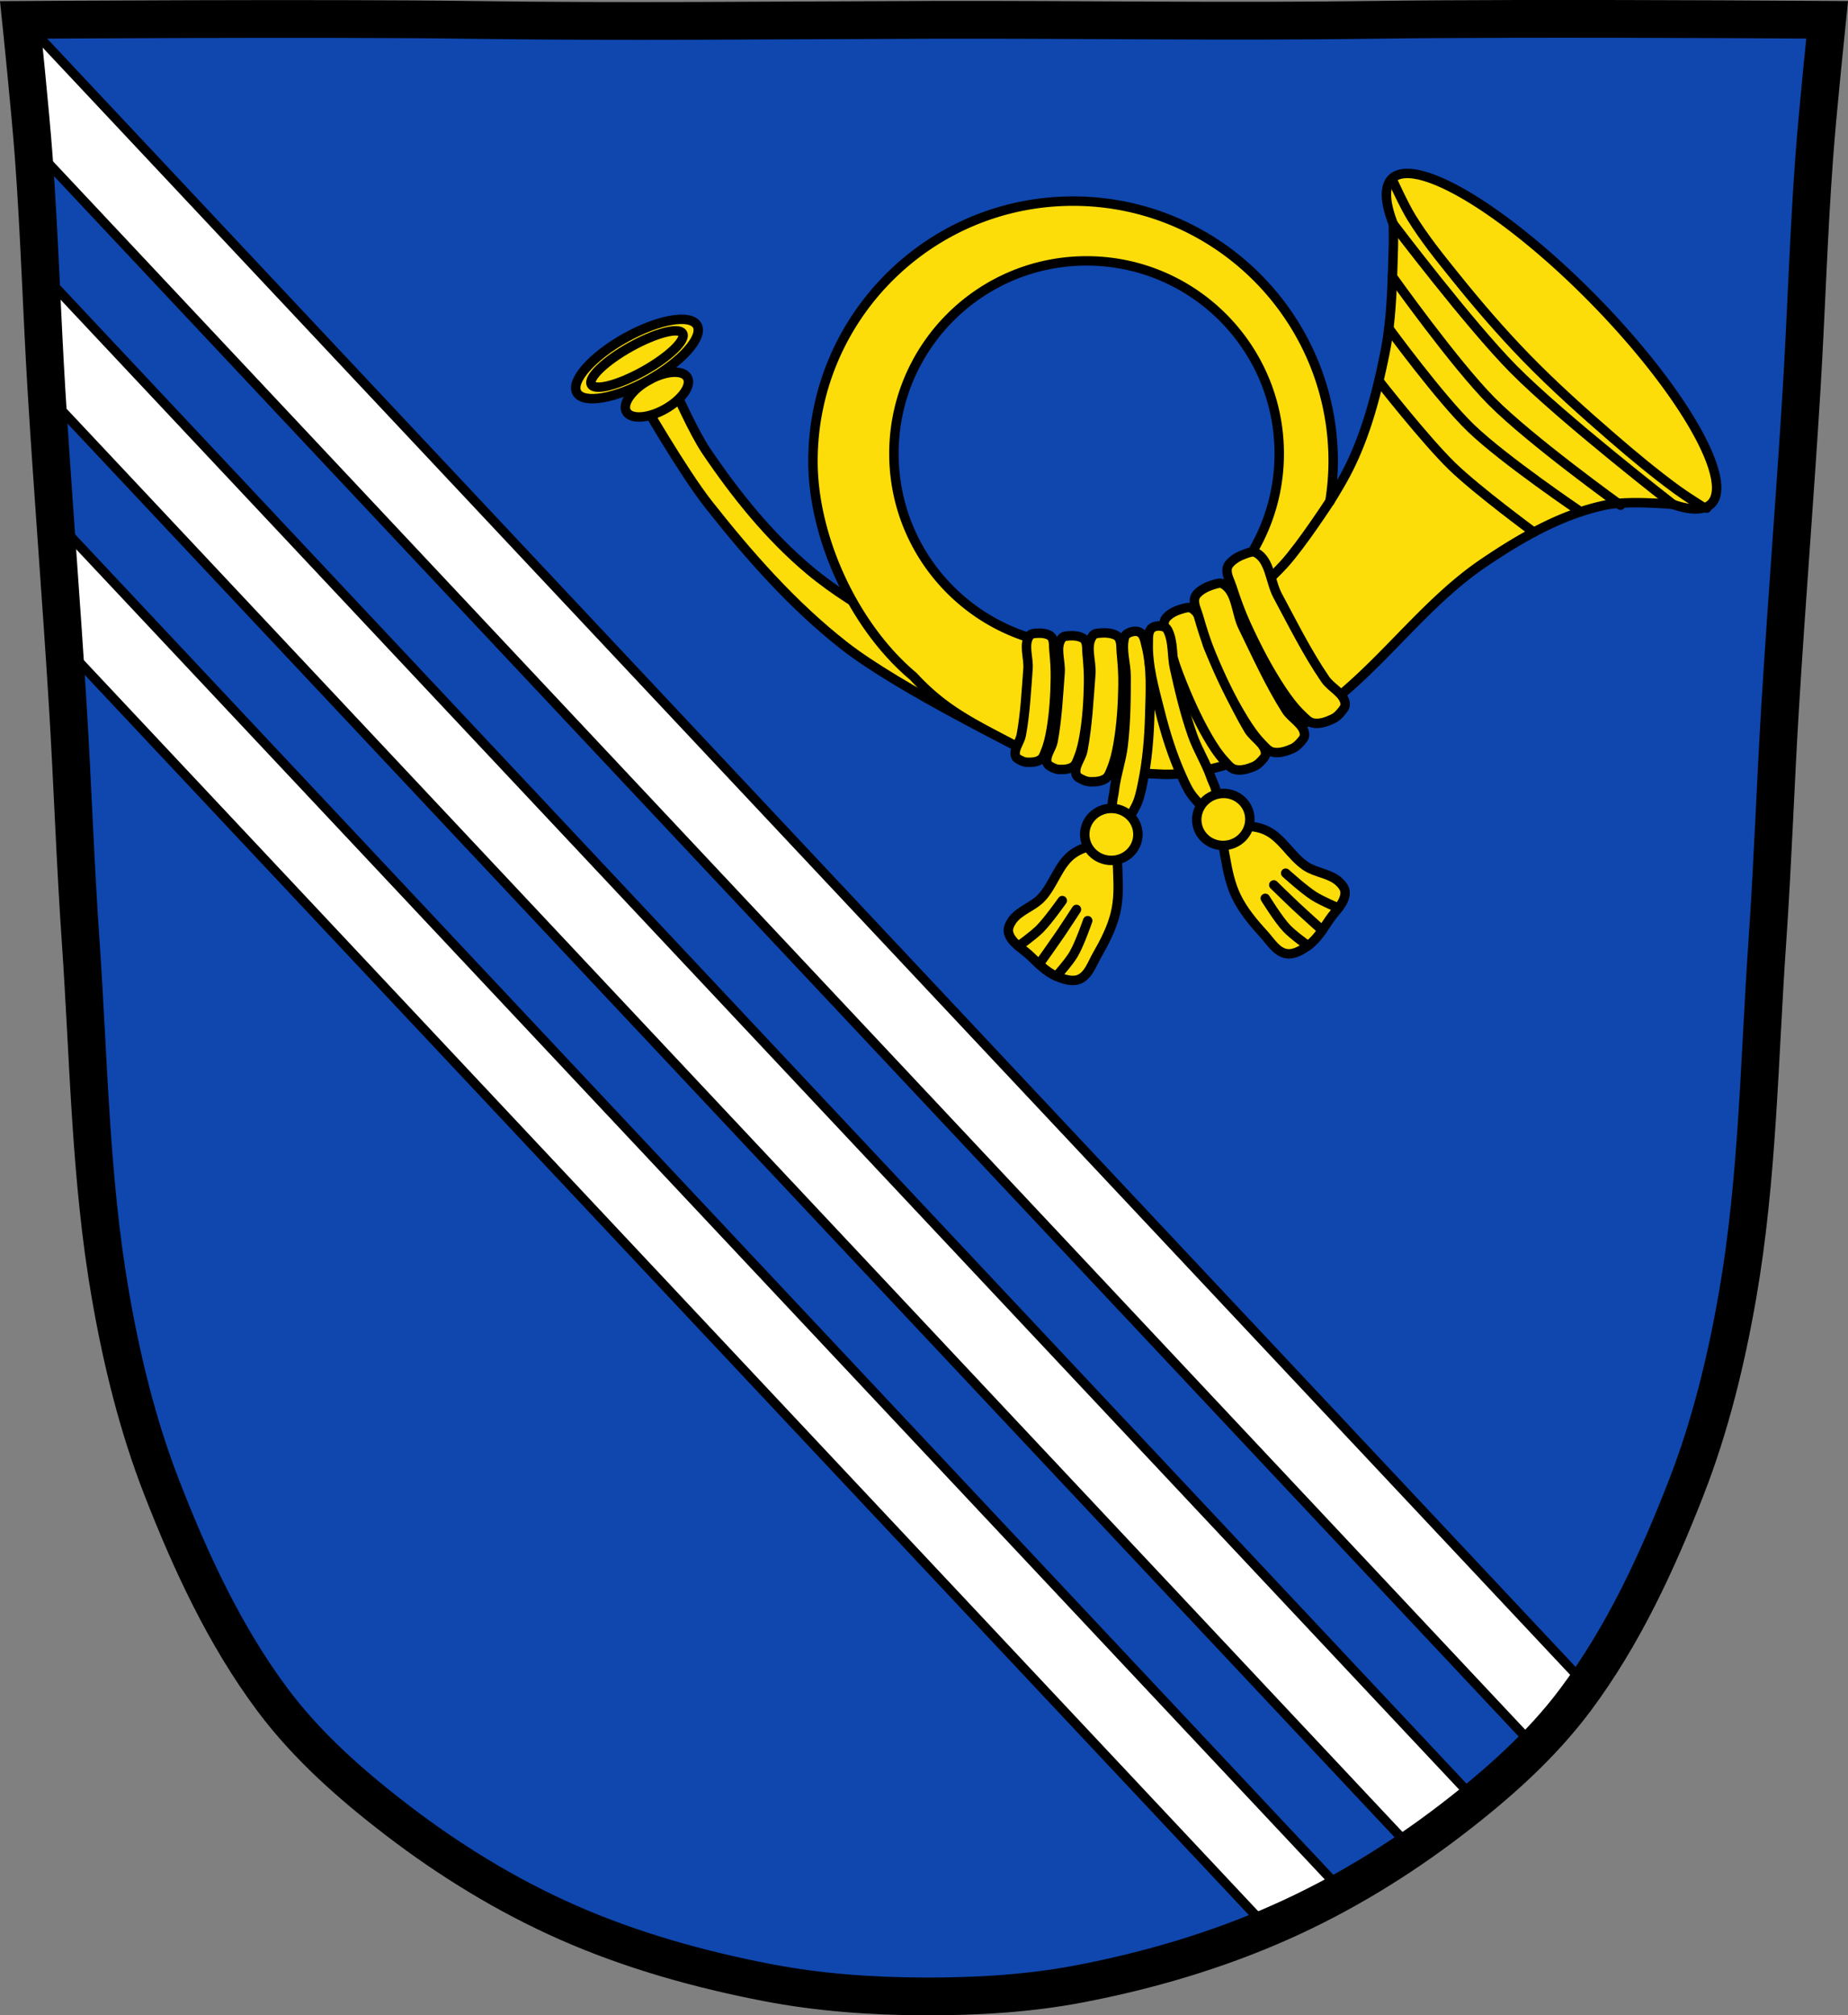 <?xml version="1.0" encoding="UTF-8" standalone="no"?><svg xmlns="http://www.w3.org/2000/svg" width="979.28" height="1067.6" viewBox="0 0 979.284 1067.603"><rect x="0" y="0" width="979.284" height="1067.603" fill="#808080" stroke="none"/><g transform="translate(228.16 15.433)"><path d="m571.31-5.407c-26.17.053-51.02.198-70.798.478-79.11 1.122-156.7-.214-235.05 0-2.653.007-5.305.036-7.958.043-78.35.214-155.94 1.122-235.05 0-79.11-1.122-239.53 0-239.53 0 0 0 4.995 48.18 6.784 72.32 3.067 41.38 4.256 82.87 6.784 124.29 3.405 55.766 7.902 111.49 11.307 167.25 2.529 41.41 3.91 82.9 6.784 124.29 4.346 62.59 5.02 125.75 15.786 187.56 6.02 34.562 14.418 68.979 27.14 101.67 15.355 39.473 33.473 78.71 58.839 112.63 18.288 24.456 41.648 45.04 65.884 63.62 27.747 21.272 57.962 39.816 89.93 53.968 33.818 14.97 69.917 25.08 106.24 32.09 27.334 5.278 55.35 7.255 83.19 7.349 27.662.094 55.55-1.52 82.71-6.741 36.46-7.01 72.54-17.626 106.46-32.746 31.934-14.235 62.23-32.696 89.98-53.968 24.24-18.58 47.595-39.17 65.884-63.62 25.365-33.919 43.484-73.16 58.839-112.63 12.718-32.695 21.12-67.16 27.14-101.72 10.762-61.814 11.44-124.97 15.786-187.56 2.874-41.39 4.256-82.87 6.784-124.29 3.405-55.766 7.902-111.44 11.307-167.21 2.529-41.41 3.717-82.909 6.784-124.29 1.79-24.14 6.784-72.32 6.784-72.32 0 0-90.24-.636-168.73-.478" fill="#0f47af"/><g stroke="#000"><path d="m-215.89-4.885l-1.08 1.014c.282 2.728 4.317 41.895 6.273 66.23l794.08 845.67 20.16-18.936c1.038-1.325 2.066-2.656 3.074-4 1.953-2.612 3.849-5.265 5.719-7.938l-828.23-882.04m9.131 133.15c1.021 21.16 1.963 42.32 3.254 63.46.037.613.079 1.226.117 1.84l723.28 770.26c5.883-4.03 11.667-8.187 17.35-12.463l15.355-14.42-759.35-808.68zm7.834 131.77c1.567 22.22 3.148 44.43 4.641 66.65l637.74 679.17c2.448-1.036 4.888-2.086 7.314-3.168 11.02-4.914 21.847-10.344 32.443-16.207l-682.13-726.45" fill="#fff" stroke-linejoin="round" stroke-linecap="round" stroke-width="5"/><path d="m571.31-5.407c-26.17.053-51.02.198-70.798.478-79.11 1.122-156.7-.214-235.05 0-2.653.007-5.305.036-7.958.043-78.35.214-155.94 1.122-235.05 0-79.11-1.122-239.53 0-239.53 0 0 0 4.995 48.18 6.784 72.32 3.067 41.38 4.256 82.87 6.784 124.29 3.405 55.766 7.902 111.49 11.307 167.25 2.529 41.41 3.91 82.9 6.784 124.29 4.346 62.59 5.02 125.75 15.786 187.56 6.02 34.562 14.418 68.979 27.14 101.67 15.355 39.473 33.473 78.71 58.839 112.63 18.288 24.456 41.648 45.04 65.884 63.62 27.747 21.272 57.962 39.816 89.93 53.968 33.818 14.97 69.917 25.08 106.24 32.09 27.334 5.278 55.35 7.255 83.19 7.349 27.662.094 55.55-1.52 82.71-6.741 36.46-7.01 72.54-17.626 106.46-32.746 31.934-14.235 62.23-32.696 89.98-53.968 24.24-18.58 47.595-39.17 65.884-63.62 25.365-33.919 43.484-73.16 58.839-112.63 12.718-32.695 21.12-67.16 27.14-101.72 10.762-61.814 11.44-124.97 15.786-187.56 2.874-41.39 4.256-82.87 6.784-124.29 3.405-55.766 7.902-111.44 11.307-167.21 2.529-41.41 3.717-82.909 6.784-124.29 1.79-24.14 6.784-72.32 6.784-72.32 0 0-90.24-.636-168.73-.478z" fill="none" stroke-width="20"/><g stroke-width="5"><g fill="#fcdd09"><g stroke-linejoin="round"><path d="m316.15 382.46c0 0-67.54-32.824-96.89-55.792-27.28-21.345-50.53-47.743-71.977-74.941-13.599-17.246-35.565-55.46-35.565-55.46l17.783-5.081c0 0 9.766 22.19 16.512 32.18 15.564 23.05 33.32 45.2 54.618 63.09 26.71 22.428 59.715 36.06 89.76 53.771 11.385 6.713 33.448 16.936 34.29 19.9.847 2.964 6.899 7.792 4.234 16.936-2.665 9.144-12.766 5.408-12.766 5.408z" fill-rule="evenodd"/><path d="m515.55 76.559a120.728 31.401 45.518 0 0 -6.137 2.654 120.728 31.401 45.518 0 0 .764 24.064c.084 4.865.111 9.615-.002 13.275-.573 18.597-.842 37.4-4.572 55.631-4.671 22.822-10.711 45.977-22.1 66.3-2.2 3.926-4.515 7.809-6.92 11.648 1.123-7.01 1.702-14.09 1.734-21.18 0-76.12-61.711-137.84-137.84-137.84-76.12 0-137.84 61.711-137.84 137.84.052 40.77 21.96 87.81 53.24 113.96 16.15 17.567 31.29 24.717 52.35 35.797 24.396 12.836 51.717 14.732 79.25 16 12.939.598 31.596-3.135 43.44-8.383 21.09-9.345 32.514-18.08 50.29-32.77 26.886-22.21 48.07-51.34 76.969-70.871 19.581-13.233 40.89-25.599 64.01-30.482 9.507-2.01 24.435-1.406 36.22-.428a120.728 31.401 45.518 0 0 16.439 1.756c.853.114 1.449.197 1.449.197 0 0-.346-.456-.361-.477a120.728 31.401 45.518 0 0 2.656 -1.766A120.728 31.401 45.518 0 0 616.409 143.346 120.728 31.401 45.518 0 0 515.55 76.559M347.63 122.77c56.38 0 102.09 45.707 102.09 102.09 0 56.38-45.708 102.09-102.09 102.09-56.38 0-102.09-45.709-102.09-102.09 0-56.38 45.708-102.09 102.09-102.09z" stroke-linecap="round"/></g><g stroke-linecap="round"><g fill-rule="evenodd"><path d="m476.58 250.13c0 0-15.06 23.16-24.324 33.31-15.287 16.751-51.06 44.962-51.06 44.962"/><path d="m502.51 186.29c0 0 24.574 31.426 38.843 45.28 13.302 12.911 43.27 34.938 43.27 34.938"/><path d="m507.8 158.52c0 0 27.06 36.998 43.48 52.818 17.56 16.913 58.17 44.34 58.17 44.34"/><path d="m509.72 131.14c0 0 32.775 46.11 52.628 66.07 20.6 20.716 68.25 54.991 68.25 54.991"/><path d="m510.18 103.28c0 0 40.25 53.15 63.63 76.78 25.997 26.287 84.61 71.71 84.61 71.71"/></g><g stroke-linejoin="round" transform="matrix(.873-.488.488.873 0 0)"><ellipse cx="10.229" cy="227.49" rx="18.504" ry="8.799"/><ellipse cx="10.229" cy="205.88" rx="36.491" ry="12.811"/><ellipse cx="10.229" cy="205.88" rx="27.708" ry="7.246"/></g></g><g stroke-linejoin="round"><g fill-rule="evenodd"><path d="m350.99 321.21c-4.205 5.342-.571 13.588-1.107 20.365-1.07 13.533-1.691 27.17-4.206 40.509-.822 4.363-4.911 8.616-3.542 12.839.437 1.348 2.059 2.01 3.32 2.656 1.227.628 2.607 1.063 3.984 1.107 2.864.091 6.083-.101 8.412-1.771 1.532-1.099 2.145-3.133 2.878-4.87 1.753-4.156 2.758-8.618 3.542-13.06 1.826-10.355 2.482-20.919 2.656-31.433.095-5.762-.318-11.531-.885-17.266-.25-2.523.098-5.295-1.107-7.526-.422-.782-1.187-1.395-1.992-1.771-2.298-1.072-4.997-1.291-7.526-1.107-1.537.112-3.474.117-4.427 1.328z"/><path d="m334.58 322.58c-3.722 4.799-.506 12.206-.98 18.294-.947 12.157-1.497 24.405-3.723 36.39-.728 3.919-4.347 7.739-3.135 11.533.387 1.211 1.822 1.806 2.939 2.386 1.086.564 2.308.955 3.527.994 2.535.082 5.385-.09 7.447-1.591 1.356-.987 1.899-2.814 2.548-4.375 1.552-3.733 2.442-7.742 3.135-11.732 1.617-9.302 2.198-18.792 2.352-28.24.084-5.176-.282-10.358-.784-15.51-.221-2.267.087-4.756-.98-6.761-.374-.702-1.051-1.253-1.764-1.591-2.034-.963-4.424-1.16-6.663-.994-1.36.101-3.076.106-3.919 1.193z"/><path d="m317.54 321.18c-3.576 4.634-.486 11.786-.941 17.665-.91 11.739-1.438 23.566-3.577 35.14-.699 3.784-4.176 7.473-3.01 11.137.372 1.17 1.751 1.744 2.824 2.304 1.044.545 2.217.922 3.389.96 2.436.079 5.174-.087 7.154-1.536 1.303-.953 1.824-2.717 2.447-4.224 1.491-3.605 2.346-7.476 3.01-11.329 1.553-8.982 2.111-18.15 2.259-27.27.081-4.998-.27-10-.753-14.977-.212-2.189.083-4.593-.941-6.528-.359-.678-1.01-1.21-1.694-1.536-1.954-.93-4.25-1.12-6.401-.96-1.307.097-2.955.102-3.765 1.152z"/><path d="m403.39 306.84c6.728 4.151 6.05 14.592 9.339 21.77 6.571 14.334 12.694 28.958 20.767 42.506 2.64 4.431 8.806 7.441 8.996 12.592.061 1.645-1.447 3.01-2.569 4.22-1.091 1.174-2.425 2.198-3.913 2.794-3.094 1.24-6.689 2.314-9.9 1.42-2.113-.588-3.594-2.562-5.089-4.165-3.575-3.834-6.455-8.301-9.08-12.833-6.13-10.567-11.06-21.827-15.451-33.22-2.404-6.247-4.256-12.703-5.925-19.18-.734-2.852-2.221-5.736-1.795-8.649.149-1.021.74-1.995 1.47-2.725 2.084-2.084 4.946-3.399 7.784-4.205 1.724-.49 3.844-1.256 5.369-.315z"/><path d="m420.01 293.95c7.186 4.185 6.744 15.169 10.393 22.623 7.287 14.884 14.11 30.08 22.957 44.1 2.893 4.585 9.459 7.585 9.793 12.991.107 1.726-1.444 3.203-2.592 4.5-1.117 1.261-2.493 2.372-4.04 3.037-3.222 1.383-6.977 2.605-10.378 1.75-2.238-.563-3.848-2.597-5.463-4.242-3.861-3.934-7.01-8.55-9.892-13.242-6.724-10.939-12.209-22.638-17.12-34.494-2.692-6.498-4.808-13.232-6.733-19.996-.847-2.976-2.486-5.967-2.114-9.04.13-1.076.727-2.115 1.476-2.901 2.138-2.244 5.115-3.699 8.08-4.62 1.801-.56 4.01-1.42 5.64-.471z"/><path d="m437.35 277.31c7.535 4.01 7.502 15.294 11.533 22.797 8.05 14.982 15.633 30.3 25.25 44.34 3.145 4.59 9.997 7.414 10.547 12.944.176 1.766-1.358 3.339-2.487 4.713-1.097 1.336-2.467 2.528-4.03 3.27-3.253 1.542-7.06 2.939-10.582 2.193-2.318-.491-4.049-2.515-5.768-4.139-4.113-3.885-7.518-8.498-10.658-13.198-7.32-10.957-13.397-22.742-18.893-34.711-3.01-6.56-5.442-13.382-7.677-20.244-.983-3.02-2.78-6.02-2.516-9.186.092-1.108.664-2.196 1.403-3.03 2.108-2.383 5.106-3.99 8.112-5.05 1.827-.643 4.061-1.61 5.769-.7z"/><path d="m354.49 432.52c-4.914-.194-10.1 1.509-14.09 4.383-7.825 5.636-10.208 16.539-16.905 23.479-4.493 4.656-11.679 6.56-15.339 11.896-1.233 1.797-2.367 4.138-1.878 6.261 1.21 5.253 6.995 8.24 10.957 11.896 4.48 4.134 8.776 8.92 14.4 11.27 3.786 1.582 8.439 3.185 12.209 1.565 4.871-2.093 6.75-8.239 9.392-12.835 4.03-7.01 7.817-14.366 9.705-22.23 1.635-6.81 1.603-13.979 1.252-20.974-.164-3.273.13-6.9-1.565-9.705-1.079-1.786-3.189-2.734-5.01-3.757-.98-.551-2.01-1.208-3.13-1.252z"/><path d="m367.64 322.64c.197-.818.555-1.721 1.252-2.191 1.921-1.296 4.848-2.039 6.887-.939 2.342 1.263 2.789 4.622 3.444 7.2 3.01 11.849 2.201 24.406 1.878 36.627-.318 12.06-1.335 24.18-3.757 36-.921 4.494-1.816 9.152-4.07 13.148-1.234 2.189-2.518 5.299-5.01 5.635-2.467.332-5.106-1.865-6.261-4.07-1.647-3.144-.084-7.117.313-10.644.905-8.03 3.739-15.765 4.696-23.792 1.458-12.238 1.593-24.616 1.565-36.94-.015-6.686-2.503-13.535-.939-20.04z"/></g><ellipse cx="360.75" cy="426.58" rx="14.09" ry="13.774" stroke-linecap="round"/></g><g fill-rule="evenodd"><g stroke-linecap="round"><path d="m311.52 485.78c0 0 7.93-5.67 11.348-9.112 4.502-4.533 11.896-15.03 11.896-15.03"/><path d="m322.45 495.36c0 0 7.663-10.741 11.373-16.195 2.881-4.236 8.452-12.835 8.452-12.835"/><path d="m331.64 501.71c0 0 6.592-7.354 9.08-11.583 3.272-5.563 7.513-17.844 7.513-17.844"/></g><g stroke-linejoin="round"><path d="m427.55 423.01c4.753-1.261 10.183-.73 14.704 1.204 8.866 3.794 13.57 13.914 21.619 19.226 5.401 3.564 12.829 3.855 17.565 8.263 1.595 1.485 3.213 3.522 3.199 5.7-.035 5.391-5.03 9.567-8.098 14-3.47 5.01-6.619 10.62-11.595 14.14-3.35 2.37-7.541 4.949-11.573 4.191-5.21-.98-8.384-6.568-11.965-10.477-5.461-5.961-10.763-12.315-14.319-19.574-3.081-6.29-4.614-13.293-5.797-20.2-.554-3.23-1.632-6.706-.589-9.812.664-1.979 2.516-3.364 4.069-4.759.836-.751 1.696-1.617 2.782-1.905z"/><path d="m390.75 318.64c-.371-.755-.917-1.558-1.7-1.865-2.157-.846-5.176-.932-6.926.586-2.01 1.743-1.713 5.119-1.79 7.778-.352 12.22 3.176 24.298 6.157 36.15 2.941 11.701 6.578 23.307 11.519 34.31 1.879 4.185 3.769 8.535 6.84 11.944 1.682 1.867 3.614 4.622 6.117 4.407 2.48-.214 4.576-2.934 5.222-5.337.921-3.428-1.47-6.964-2.627-10.319-2.635-7.642-7.088-14.57-9.773-22.19-4.093-11.625-6.924-23.675-9.586-35.709-1.444-6.528-.509-13.755-3.454-19.758z"/></g></g><g stroke-linecap="round"><ellipse cx="-318.71" cy="500.14" rx="14.09" ry="13.774" transform="matrix(-.976.218.218.976 0 0)" stroke-linejoin="round"/><g fill-rule="evenodd"><path d="m481.09 465.6c0 0-8.976-3.803-13.06-6.417-5.382-3.442-14.887-12.07-14.887-12.07"/><path d="m472.52 477.35c0 0-9.821-8.81-14.632-13.324-3.736-3.505-11.05-10.682-11.05-10.682"/><path d="m464.94 485.54c0 0-8.04-5.739-11.386-9.324-4.406-4.715-11.225-15.775-11.225-15.775"/></g></g></g><path d="m509.41 79.21c0 0 6.29 13.916 10.28 20.402 6.801 11.06 14.995 21.22 23.14 31.34 11.963 14.863 24.417 29.374 37.717 43.05 14.5 14.914 30.03 28.812 45.761 42.42 11.127 9.629 22.47 19.05 34.35 27.73 4.578 3.346 14.199 9.369 14.199 9.369" fill="none" fill-rule="evenodd"/></g></g></g></svg>